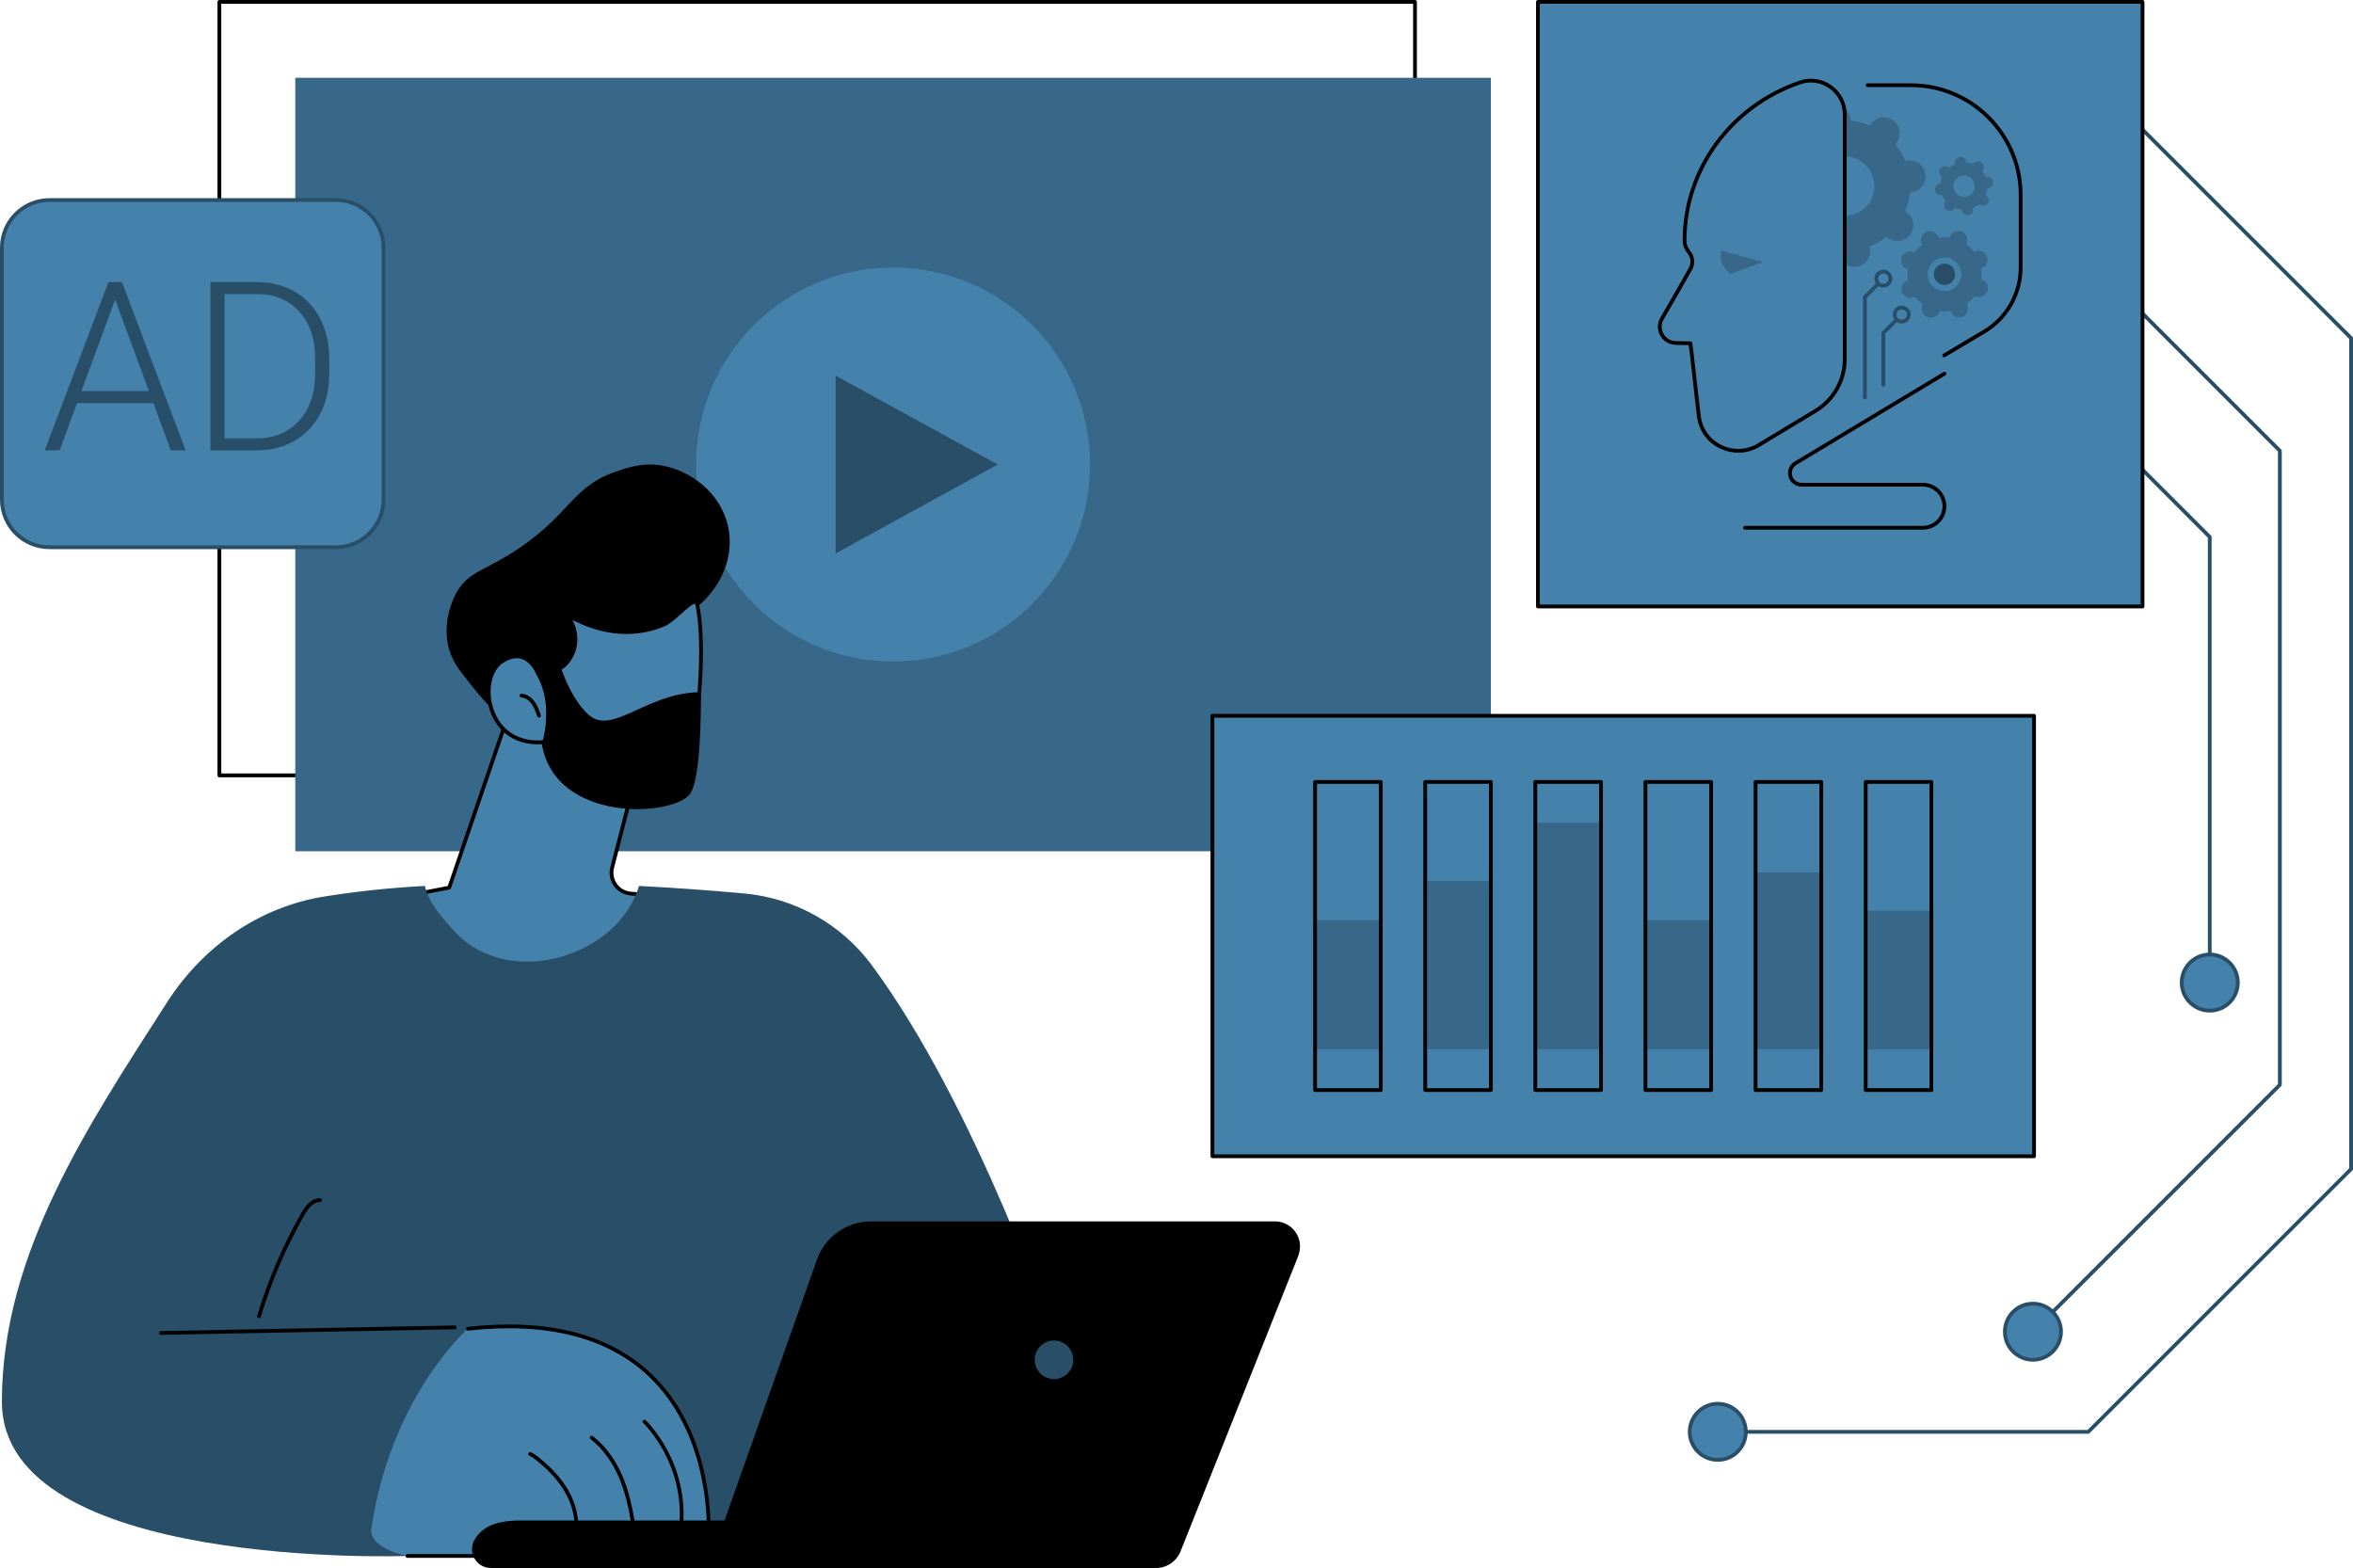 <?xml version="1.0" encoding="UTF-8"?><svg id="Illustration" xmlns="http://www.w3.org/2000/svg" viewBox="0 0 1247 831"><g id="AI-Optimized_Programmatic_Advertising"><path d="M749.9,411.93H116.26c-.55,0-1-.45-1-1V1c0-.55.45-1,1-1h633.63c.55,0,1,.45,1,1v409.93c0,.55-.45,1-1,1ZM117.26,409.93h631.63V2H117.26v407.93Z" stroke-width="0"/><rect x="156.48" y="41.22" width="633.63" height="409.93" fill="#376889" stroke-width="0"/><circle cx="473.3" cy="246.18" r="104.38" fill="#4582ab" stroke-width="0"/><polygon points="442.85 293.3 442.85 199.07 528.74 246.18 442.85 293.3" fill="#294e67" stroke-width="0"/><rect x="642.53" y="379.35" width="435.43" height="233.43" fill="#4582ab" stroke-width="0"/><path d="M1077.97,613.78h-435.43c-.55,0-1-.45-1-1v-233.43c0-.55.45-1,1-1h435.43c.55,0,1,.45,1,1v233.43c0,.55-.45,1-1,1ZM643.53,611.78h433.43v-231.43h-433.43v231.43Z" stroke-width="0"/><rect x="696.95" y="487.66" width="34.81" height="68.4" fill="#376889" stroke-width="0"/><rect x="755.31" y="466.89" width="34.81" height="89.17" fill="#376889" stroke-width="0"/><rect x="813.66" y="436.07" width="34.81" height="119.98" fill="#376889" stroke-width="0"/><rect x="872.02" y="487.66" width="34.81" height="68.4" fill="#376889" stroke-width="0"/><rect x="930.38" y="462.33" width="34.81" height="93.73" fill="#376889" stroke-width="0"/><rect x="988.74" y="482.62" width="34.81" height="73.43" fill="#376889" stroke-width="0"/><path d="M731.76,578.71h-34.81c-.55,0-1-.45-1-1v-163.3c0-.55.45-1,1-1h34.81c.55,0,1,.45,1,1v163.3c0,.55-.45,1-1,1ZM697.95,576.71h32.81v-161.3h-32.81v161.3Z" stroke-width="0"/><path d="M790.12,578.71h-34.81c-.55,0-1-.45-1-1v-163.3c0-.55.45-1,1-1h34.81c.55,0,1,.45,1,1v163.3c0,.55-.45,1-1,1ZM756.31,576.71h32.81v-161.3h-32.81v161.3Z" stroke-width="0"/><path d="M848.47,578.71h-34.81c-.55,0-1-.45-1-1v-163.3c0-.55.45-1,1-1h34.81c.55,0,1,.45,1,1v163.3c0,.55-.45,1-1,1ZM814.66,576.71h32.81v-161.3h-32.81v161.3Z" stroke-width="0"/><path d="M906.83,578.71h-34.81c-.55,0-1-.45-1-1v-163.3c0-.55.45-1,1-1h34.81c.55,0,1,.45,1,1v163.3c0,.55-.45,1-1,1ZM873.02,576.71h32.81v-161.3h-32.81v161.3Z" stroke-width="0"/><path d="M965.19,578.71h-34.81c-.55,0-1-.45-1-1v-163.3c0-.55.45-1,1-1h34.81c.55,0,1,.45,1,1v163.3c0,.55-.45,1-1,1ZM931.38,576.71h32.81v-161.3h-32.81v161.3Z" stroke-width="0"/><path d="M1023.55,578.71h-34.81c-.55,0-1-.45-1-1v-163.3c0-.55.45-1,1-1h34.81c.55,0,1,.45,1,1v163.3c0,.55-.45,1-1,1ZM989.74,576.71h32.81v-161.3h-32.81v161.3Z" stroke-width="0"/><path d="M1171.09,509.23c-.55,0-1-.45-1-1v-223.25l-47.51-47.51c-.39-.39-.39-1.02,0-1.41.39-.39,1.02-.39,1.41,0l47.8,47.81c.19.19.29.44.29.71v223.66c0,.55-.45,1-1,1Z" fill="#294e67" stroke-width="0"/><circle cx="1171.09" cy="520.74" r="14.87" transform="translate(-68.29 194.31) rotate(-9.22)" fill="#4582ab" stroke-width="0"/><path d="M1171.09,536.61c-8.75,0-15.87-7.12-15.87-15.87s7.12-15.87,15.87-15.87,15.87,7.12,15.87,15.87-7.12,15.87-15.87,15.87ZM1171.09,506.87c-7.65,0-13.87,6.22-13.87,13.87s6.22,13.87,13.87,13.87,13.87-6.22,13.87-13.87-6.22-13.87-13.87-13.87Z" fill="#294e67" stroke-width="0"/><path d="M1077.38,706.77c-.26,0-.51-.1-.71-.29-.39-.39-.39-1.02,0-1.41l130.57-130.57V239.32l-87.33-87.33c-.39-.39-.39-1.02,0-1.41.39-.39,1.02-.39,1.41,0l87.63,87.63c.19.19.29.44.29.71v336c0,.27-.11.52-.29.71l-130.86,130.86c-.2.2-.45.29-.71.29Z" fill="#294e67" stroke-width="0"/><circle cx="1077.38" cy="705.77" r="14.87" fill="#4582ab" stroke-width="0"/><path d="M1077.38,721.64c-8.75,0-15.87-7.12-15.87-15.87s7.12-15.87,15.87-15.87,15.87,7.12,15.87,15.87-7.12,15.87-15.87,15.87ZM1077.38,691.9c-7.65,0-13.87,6.22-13.87,13.87s6.22,13.87,13.87,13.87,13.87-6.22,13.87-13.87-6.22-13.87-13.87-13.87Z" fill="#294e67" stroke-width="0"/><path d="M1106.72,759.83h-196.36c-.55,0-1-.45-1-1s.45-1,1-1h195.94l138.7-138.7V179.61l-128.2-128.2c-.39-.39-.39-1.02,0-1.41.39-.39,1.02-.39,1.41,0l128.49,128.49c.19.19.29.44.29.71v440.35c0,.27-.11.52-.29.71l-139.28,139.28c-.19.19-.44.29-.71.29Z" fill="#294e67" stroke-width="0"/><circle cx="910.36" cy="758.83" r="14.87" fill="#4582ab" stroke-width="0"/><path d="M910.36,774.7c-8.75,0-15.87-7.12-15.87-15.87s7.12-15.87,15.87-15.87,15.87,7.12,15.87,15.87-7.12,15.87-15.87,15.87ZM910.36,744.96c-7.65,0-13.87,6.22-13.87,13.87s6.22,13.87,13.87,13.87,13.87-6.22,13.87-13.87-6.22-13.87-13.87-13.87Z" fill="#294e67" stroke-width="0"/><rect x="815.04" y="1" width="320.41" height="320.41" transform="translate(1950.49 322.41) rotate(180)" fill="#4582ab" stroke-width="0"/><path d="M1135.45,322.41h-320.41c-.55,0-1-.45-1-1V1c0-.55.45-1,1-1h320.41c.55,0,1,.45,1,1v320.41c0,.55-.45,1-1,1ZM816.04,320.41h318.41V2h-318.41v318.41Z" stroke-width="0"/><path d="M1010.75,85.09c-.34.05-.68.13-1.01.22-1.34-3.23-3.14-6.2-5.31-8.83.23-.25.46-.5.67-.78,2.78-3.76,1.98-9.06-1.77-11.84-3.76-2.78-9.06-1.98-11.84,1.77-.21.28-.39.57-.56.87-3.15-1.31-6.51-2.16-10-2.49,0-.34-.03-.68-.08-1.03-.69-4.62-5-7.81-9.62-7.12-4.62.69-7.81,5-7.12,9.62.05.34.13.68.22,1.01-3.23,1.34-6.2,3.14-8.83,5.31-.25-.23-.51-.46-.79-.67-3.76-2.78-9.06-1.98-11.84,1.77-2.78,3.76-1.98,9.06,1.77,11.84.28.21.57.39.87.56-1.31,3.15-2.16,6.51-2.49,10-.34,0-.68.03-1.03.08-4.62.69-7.81,5-7.12,9.62.69,4.62,5,7.81,9.62,7.12.34-.05.68-.13,1.01-.22,1.34,3.23,3.14,6.2,5.31,8.83-.23.25-.46.51-.67.78-2.78,3.76-1.98,9.06,1.77,11.84,3.76,2.78,9.06,1.98,11.84-1.77.21-.28.39-.57.56-.87,3.15,1.31,6.51,2.16,10,2.49,0,.34.03.68.08,1.03.69,4.62,5,7.81,9.62,7.12,4.62-.69,7.81-5,7.12-9.62-.05-.34-.13-.68-.22-1.01,3.23-1.34,6.2-3.14,8.83-5.31.25.23.51.46.79.67,3.76,2.78,9.06,1.98,11.84-1.77,2.78-3.76,1.98-9.06-1.77-11.84-.28-.21-.57-.39-.87-.56,1.31-3.15,2.16-6.51,2.49-10,.34,0,.68-.03,1.03-.08,4.62-.69,7.81-5,7.12-9.62-.69-4.62-5-7.81-9.62-7.12ZM979.96,114.15c-8.58,1.29-16.58-4.63-17.87-13.21-1.29-8.58,4.63-16.58,13.21-17.87,8.58-1.29,16.58,4.63,17.87,13.21,1.29,8.58-4.63,16.58-13.21,17.87Z" fill="#376889" stroke-width="0"/><path d="M880.8,168.81c4.59-7.9,10.47-18.1,15.09-26.41,1.44-2.59,1.28-5.79-.44-8.2-1.33-1.88-2.71-3.53-2.71-6.79,0-38.67,25.55-71.57,61.2-83.72,11.62-3.96,23.69,4.73,23.69,17.01v129.73c0,11.13-5.83,21.46-15.36,27.21l-29.57,17.84c-12.73,8.27-29.99.82-32.28-14.19-.03-.23-.07-.45-.09-.68-2.33-19.28-3.89-35.36-4.55-38.67l-7.7-.15c-6.58-.13-10.61-7.29-7.3-12.98Z" fill="#4582ab" stroke-width="0"/><path d="M921.2,239.91c-3.1,0-6.21-.65-9.15-1.97-6.78-3.04-11.5-9.21-12.6-16.5-.04-.23-.07-.47-.1-.71-1.04-8.58-1.93-16.57-2.64-22.99-.79-7.08-1.38-12.43-1.76-14.82l-6.87-.14c-3.45-.07-6.52-1.91-8.21-4.91-1.69-3.01-1.66-6.58.07-9.57,6.23-10.71,11.3-19.59,15.08-26.39,1.25-2.25,1.1-5.05-.38-7.14l-.29-.41c-1.28-1.78-2.6-3.62-2.6-6.95,0-38.02,24.87-72.05,61.88-84.66,5.83-1.99,12.06-1.07,17.08,2.53,5.04,3.61,7.93,9.23,7.93,15.43v129.73c0,11.41-6.07,22.17-15.84,28.07l-29.57,17.84c-3.64,2.37-7.82,3.57-12.03,3.57ZM959.76,43.72c-1.83,0-3.68.3-5.49.92-36.2,12.34-60.52,45.6-60.52,82.77,0,2.69,1.03,4.13,2.22,5.79l.3.42c1.92,2.71,2.12,6.35.5,9.27-3.78,6.81-8.86,15.7-15.1,26.43h0c-1.38,2.36-1.4,5.2-.06,7.58,1.34,2.38,3.77,3.84,6.51,3.89l7.7.15c.47,0,.87.34.96.8.37,1.88,1.02,7.71,1.92,15.78.71,6.42,1.6,14.4,2.64,22.97.03.21.05.43.09.65,1.01,6.62,5.29,12.21,11.45,14.98,6.3,2.83,13.52,2.28,19.3-1.47l29.59-17.86c9.18-5.54,14.88-15.63,14.88-26.35V60.7c0-5.54-2.59-10.57-7.1-13.8-2.93-2.1-6.33-3.18-9.78-3.18ZM880.8,168.81h0,0Z" stroke-width="0"/><path d="M934.34,138.87l-21.9-6.05c-1.54,4.15,0,8.3,4.61,12.45l17.29-6.4Z" fill="#376889" stroke-width="0"/><path d="M1019.07,280.69h-94.27c-.55,0-1-.45-1-1s.45-1,1-1h94.27c5.74,0,10.4-4.67,10.4-10.4s-4.67-10.4-10.4-10.4h-64.35c-3.93,0-7.13-3.2-7.13-7.14,0-2.49,1.33-4.83,3.46-6.11l78.92-47.47c.47-.28,1.09-.13,1.37.34.29.47.13,1.09-.34,1.37l-78.92,47.47c-1.54.92-2.49,2.61-2.49,4.4,0,2.83,2.3,5.14,5.13,5.14h64.35c6.84,0,12.4,5.56,12.4,12.4s-5.56,12.4-12.4,12.4Z" stroke-width="0"/><path d="M1046.69,133.27c-.18.08-.35.17-.52.26-1.19-1.58-2.6-2.95-4.16-4.07.09-.17.18-.34.25-.52.99-2.45-.2-5.24-2.66-6.22-2.45-.98-5.24.2-6.22,2.66-.07.18-.13.37-.18.55-1.91-.27-3.87-.25-5.82.06-.05-.18-.11-.37-.19-.55-1.04-2.43-3.85-3.56-6.28-2.52-2.43,1.04-3.56,3.85-2.52,6.28.08.18.17.35.26.52-1.58,1.19-2.95,2.6-4.07,4.16-.17-.09-.34-.18-.52-.25-2.45-.98-5.24.2-6.22,2.66-.99,2.45.2,5.24,2.66,6.22.18.07.37.13.55.18-.27,1.91-.25,3.87.06,5.82-.18.05-.37.11-.55.19-2.43,1.04-3.56,3.85-2.52,6.28,1.04,2.43,3.85,3.56,6.28,2.52.18-.08.35-.17.52-.26,1.19,1.58,2.6,2.95,4.16,4.07-.09.17-.18.34-.25.52-.99,2.45.2,5.24,2.66,6.22s5.24-.2,6.22-2.66c.07-.18.13-.37.18-.55,1.91.27,3.87.25,5.82-.06.05.18.12.37.19.55,1.04,2.43,3.85,3.56,6.28,2.52,2.43-1.04,3.56-3.85,2.52-6.28-.08-.18-.17-.35-.26-.52,1.58-1.19,2.95-2.6,4.07-4.16.17.09.34.18.52.25,2.45.98,5.24-.2,6.22-2.66.99-2.45-.2-5.24-2.66-6.22-.18-.07-.37-.13-.55-.18.27-1.91.25-3.87-.06-5.82.18-.05.37-.11.55-.19,2.43-1.04,3.56-3.85,2.52-6.28-1.04-2.43-3.85-3.56-6.28-2.52ZM1033.98,153.55c-4.51,1.93-9.73-.17-11.66-4.68-1.93-4.51.17-9.73,4.68-11.66,4.51-1.93,9.73.17,11.66,4.68,1.93,4.51-.17,9.73-4.68,11.66Z" fill="#376889" stroke-width="0"/><path d="M1052.76,93.74c-.12.02-.24.05-.36.08-.48-1.16-1.13-2.23-1.91-3.18.08-.09.16-.18.24-.28,1-1.35.71-3.26-.64-4.26-1.35-1-3.26-.71-4.26.64-.07.1-.14.21-.2.31-1.13-.47-2.34-.78-3.6-.9,0-.12-.01-.25-.03-.37-.25-1.66-1.8-2.81-3.46-2.56-1.66.25-2.81,1.8-2.56,3.46.02.12.05.24.08.36-1.16.48-2.23,1.13-3.18,1.91-.09-.08-.18-.16-.28-.24-1.35-1-3.26-.71-4.26.64-1,1.35-.71,3.26.64,4.26.1.07.21.14.31.2-.47,1.13-.78,2.34-.9,3.6-.12,0-.24.01-.37.03-1.66.25-2.81,1.8-2.56,3.46.25,1.66,1.8,2.81,3.46,2.56.12-.02.24-.05.36-.08.48,1.16,1.13,2.23,1.91,3.18-.08.09-.16.18-.24.28-1,1.35-.71,3.26.64,4.26s3.26.71,4.26-.64c.07-.1.14-.21.2-.31,1.13.47,2.34.78,3.6.9,0,.12.01.25.03.37.25,1.66,1.8,2.81,3.46,2.56,1.66-.25,2.81-1.8,2.56-3.46-.02-.12-.05-.24-.08-.36,1.16-.48,2.23-1.13,3.18-1.91.09.08.18.16.28.24,1.35,1,3.26.71,4.26-.64s.71-3.26-.64-4.26c-.1-.07-.21-.14-.31-.2.47-1.13.78-2.34.9-3.6.12,0,.25-.01.37-.03,1.66-.25,2.81-1.8,2.56-3.46-.25-1.66-1.8-2.81-3.46-2.56ZM1041.69,104.2c-3.09.46-5.97-1.67-6.43-4.75-.46-3.09,1.67-5.97,4.75-6.43,3.09-.46,5.97,1.67,6.43,4.75.46,3.09-1.67,5.97-4.75,6.43Z" fill="#376889" stroke-width="0"/><circle cx="1030.5" cy="145.38" r="5.67" fill="#294e67" stroke-width="0"/><path d="M988.35,211.71c-.55,0-1-.45-1-1v-53.29c0-.27.11-.52.29-.71l9.74-9.74c.39-.39,1.02-.39,1.41,0,.39.39.39,1.02,0,1.41l-9.45,9.45v52.88c0,.55-.45,1-1,1Z" fill="#294e67" stroke-width="0"/><circle cx="998.1" cy="147.68" r="3.73" fill="#4582ab" stroke-width="0"/><path d="M998.1,152.41c-2.61,0-4.73-2.12-4.73-4.73s2.12-4.73,4.73-4.73,4.73,2.12,4.73,4.73-2.12,4.73-4.73,4.73ZM998.1,144.94c-1.51,0-2.73,1.23-2.73,2.73s1.23,2.73,2.73,2.73,2.73-1.23,2.73-2.73-1.23-2.73-2.73-2.73Z" fill="#294e67" stroke-width="0"/><path d="M998.1,204.99c-.55,0-1-.45-1-1v-27.54c0-.27.11-.52.29-.71l9.75-9.74c.39-.39,1.02-.39,1.41,0,.39.39.39,1.02,0,1.41l-9.45,9.45v27.12c0,.55-.45,1-1,1Z" fill="#294e67" stroke-width="0"/><path d="M1004.11,166.71c0,2.06,1.67,3.73,3.73,3.73s3.73-1.67,3.73-3.73-1.67-3.73-3.73-3.73-3.73,1.67-3.73,3.73Z" fill="#4582ab" stroke-width="0"/><path d="M1007.84,171.45c-2.61,0-4.74-2.12-4.74-4.73s2.12-4.73,4.74-4.73,4.73,2.12,4.73,4.73-2.12,4.73-4.73,4.73ZM1007.84,163.98c-1.51,0-2.74,1.23-2.74,2.73s1.23,2.73,2.74,2.73,2.73-1.23,2.73-2.73-1.23-2.73-2.73-2.73Z" fill="#294e67" stroke-width="0"/><path d="M1030.32,189.36c-.34,0-.67-.17-.86-.49-.28-.47-.13-1.09.35-1.37l21.3-12.67c11.57-6.88,18.76-19.52,18.76-32.99v-38.55c0-31.49-25.62-57.12-57.12-57.12h-22.99c-.55,0-1-.45-1-1s.45-1,1-1h22.99c32.6,0,59.12,26.52,59.12,59.12v38.55c0,14.17-7.56,27.46-19.74,34.71l-21.3,12.67c-.16.1-.34.14-.51.14Z" stroke-width="0"/><path d="M268.76,380.69l-30.69,89.73-21.1,4.1s32.2,69.9,86.47,58.19c54.27-11.71,42.33-58.19,42.33-58.19l-11.48-.93c-6.87-.56-11.59-7.17-9.86-13.85l12.9-49.98s-52.59-42.38-68.57-29.07Z" fill="#4582ab" stroke-width="0"/><path d="M291.43,535c-18.33,0-36.21-8.94-52.31-26.32-14.77-15.94-22.98-33.57-23.06-33.75-.13-.28-.12-.6.02-.87.14-.27.4-.47.7-.53l20.53-3.99,30.5-89.18c.06-.17.16-.33.31-.44,16.42-13.68,67.67,27.31,69.84,29.06.31.25.44.65.34,1.03l-12.9,49.98c-.75,2.9-.18,5.95,1.55,8.39,1.74,2.44,4.44,3.97,7.42,4.21l11.48.93c.42.03.78.34.89.75.2.78,4.78,19.26-5.62,36.08-7.21,11.68-19.82,19.53-37.47,23.33-4.09.88-8.17,1.32-12.22,1.32ZM218.44,475.25c2.07,4.14,9.78,18.73,22.18,32.11,13.35,14.4,35.05,30.32,62.61,24.37,17.1-3.69,29.28-11.24,36.19-22.43,8.86-14.33,6.25-30.36,5.53-33.84l-10.74-.87c-3.57-.29-6.81-2.13-8.89-5.05-2.08-2.92-2.76-6.58-1.86-10.05l12.74-49.35c-5.37-4.24-51.97-40.29-66.59-28.86l-30.6,89.45c-.12.34-.4.59-.76.66l-19.82,3.85ZM238.07,470.41h0,0Z" stroke-width="0"/><path d="M385.96,279.58c4.75,23.46-13.51,44.73-29.31,48.65-.56.14-1.12.26-1.67.38-.34,1.16-.75,2.33-1.28,3.47-6.21,13.6-24,20.21-38.94,18.86-4.33,4.63-9.97,11.08-15.95,19.24-19.1,26.05-32.66,14.33-52.5-11.45-2.64-3.43-6.45-7.82-8.43-15.09-3.92-14.44,2.86-27.44,3.73-29.03,6.48-11.98,14.81-11.53,33.13-23.83,27.85-18.7,28.33-33,52.27-41.08,6.34-2.14,14.31-4.72,24.27-2.9,14.48,2.66,30.93,14.25,34.68,32.78Z" stroke-width="0"/><path d="M369.53,320.35c-1.16-5.61-11.43,7.98-17.66,10.63-25.39,10.79-48.22-3.36-51.58-5.17,6.05,7.43,6.06,17.52.96,24.35-2.81,3.77-6.86,6.49-16.23,6.65,0,0-5.72-14.94-19.04-6.27-13.32,8.67-8.36,45.27,21.74,42.79,0,0,13.48,31.12,48.77,25.37,22.16-3.61,31.33-23.34,33.88-48.82,0,0,3.12-30.42-.84-49.53Z" fill="#4582ab" stroke-width="0"/><path d="M328.07,420.4c-26.77,0-38.93-21.94-40.97-26.02-13.12.83-23.33-5.78-27.43-17.78-3.63-10.61-1.1-22.43,5.76-26.9,4.18-2.72,8.1-3.51,11.67-2.36,5.03,1.63,7.73,6.63,8.57,8.45,9.1-.29,12.49-3.16,14.78-6.23,5.03-6.75,4.65-16.26-.94-23.12-.3-.37-.3-.9,0-1.27.3-.37.82-.47,1.25-.24.18.1.4.22.68.38,21.82,12.23,39.25,9.33,50.03,4.75,2.33-.99,5.49-3.81,8.27-6.3,4.53-4.05,7.18-6.3,9.2-5.64.56.18,1.28.69,1.56,2.03h0c3.95,19.05.89,49.53.86,49.83-2.97,29.72-14.66,46.44-34.72,49.71-3.01.49-5.87.72-8.58.72ZM287.72,392.33c.4,0,.76.23.92.6.54,1.24,13.6,30.33,47.7,24.78,19.32-3.15,30.13-18.83,33.05-47.93.03-.31,3.06-30.49-.83-49.23-.08-.37-.19-.52-.23-.54-1.03-.34-4.76,3.02-7.24,5.23-3.04,2.72-6.19,5.53-8.82,6.65-10.71,4.55-27.72,7.52-48.9-3.3,3.86,7.11,3.47,15.74-1.31,22.16-2.53,3.39-6.52,6.87-17.02,7.05,0,0-.01,0-.02,0-.41,0-.78-.25-.93-.64-.02-.06-2.47-6.26-7.61-7.92-2.96-.96-6.31-.24-9.95,2.13-6.13,3.99-8.31,14.79-4.96,24.57,3.86,11.29,13.61,17.41,26.07,16.38.03,0,.05,0,.08,0Z" stroke-width="0"/><path d="M285.64,380.27c-.42,0-.8-.26-.95-.68-.77-2.26-1.57-4.6-2.96-6.53-1.46-2.04-3.43-3.29-5.4-3.42-.55-.04-.97-.52-.93-1.07.04-.55.52-.97,1.07-.93,2.57.18,5.08,1.73,6.89,4.25,1.55,2.16,2.4,4.65,3.22,7.05.18.52-.1,1.09-.62,1.27-.11.04-.22.05-.32.05Z" stroke-width="0"/><path d="M294.17,343.73s5.75,24.97,18.2,35.43c12.1,10.16,29.64-10.92,56.64-12.28,1.3-.07,2.41.94,2.42,2.24.06,9.18-.12,43.01-5.56,51.35-7.98,12.22-71.31,16.4-78.73-26.08,0,0,6.74-20.44-2.69-36.52l9.74-14.14Z" stroke-width="0"/><path d="M461.99,511.48c-16.05-21.68-40.59-35.47-67.45-37.95-15.3-1.41-34.49-2.91-55.88-4-1.18,3.85-2.82,7.58-4.96,11.1-6.2,10.21-15.92,18.06-26.74,22.94-10.83,4.88-22.95,7.09-34.79,5.66-11.59-1.4-22.62-6.34-30.63-14.96-6.53-7.03-14.36-15.54-16.37-24.76-19.41,1.1-34.71,2.71-52.93,5.56-34.78,5.45-64.72,26.51-83.72,56.14C47.08,595.87,1,664.13,1,742.87c0,89.52,214.91,81.75,214.91,81.75h209.53l133.98-113.84s-41.7-124.02-97.44-199.3Z" fill="#294e67" stroke-width="0"/><path d="M196.8,810.06c-1.58,10.68,19.11,14.55,19.11,14.55h64.11l95.47-12.27s7.45-123.01-127.52-108.15c0,0-40.73,35.43-51.16,105.86Z" fill="#4582ab" stroke-width="0"/><path d="M280.02,825.62h-64.11c-.55,0-1-.45-1-1s.45-1,1-1h64.05l94.57-12.16c.19-6.69.3-52.47-30.62-81.89-21.83-20.78-54.08-28.98-95.83-24.38-.56.06-1.04-.34-1.1-.88-.06-.55.34-1.04.88-1.1,42.38-4.67,75.16,3.72,97.44,24.93,33.92,32.3,31.22,83.75,31.19,84.27-.03.48-.39.87-.87.93l-95.47,12.27s-.08,0-.13,0Z" stroke-width="0"/><path d="M305.17,813.82s-.1,0-.15-.01c-.55-.08-.92-.59-.84-1.13,1-6.86-.61-14.49-4.53-21.48-3.29-5.86-8.16-11.38-14.88-16.89-1.28-1.05-2.66-2.13-4.2-2.8-.51-.22-.74-.81-.52-1.32.22-.51.81-.74,1.32-.52,1.78.78,3.28,1.95,4.67,3.09,6.92,5.67,11.94,11.38,15.35,17.45,4.14,7.37,5.83,15.45,4.77,22.75-.07.5-.5.86-.99.86Z" stroke-width="0"/><path d="M336.03,812.05c-.49,0-.92-.36-.99-.86-1.16-8.16-2.82-17.71-6.39-26.65-3.69-9.24-9.1-16.78-15.65-21.81-.44-.34-.52-.96-.18-1.4.33-.44.96-.52,1.4-.18,6.84,5.25,12.47,13.08,16.29,22.66,3.64,9.13,5.33,18.83,6.51,27.11.08.55-.3,1.05-.85,1.13-.05,0-.09.01-.14.01Z" stroke-width="0"/><path d="M360.75,812.05s-.08,0-.12,0c-.55-.07-.94-.56-.87-1.11,4.16-34.87-18.66-56.57-18.9-56.78-.4-.38-.43-1.01-.05-1.41.38-.4,1.01-.43,1.41-.05.24.22,23.8,22.61,19.52,58.48-.06.51-.49.88-.99.88Z" stroke-width="0"/><path d="M608.62,831h-348.24c-2.06,0-4.13-.53-5.83-1.7-3.98-2.74-5.36-7.64-3.79-11.85,4.11-8.61,12.59-11.64,25.14-11.64h355.56l-4.61,12.54c-2.85,7.61-10.11,12.65-18.24,12.65Z" stroke-width="0"/><path d="M625.65,822.16l62.25-156.23c1.27-3.19,1.46-6.77.24-9.98-2.02-5.31-7.03-8.64-12.48-8.64h-214.02c-12.9,0-24.39,8.13-28.7,20.28l-57.87,163.41h237.54c5.74,0,10.91-3.5,13.04-8.84Z" stroke-width="0"/><circle cx="558.57" cy="720.66" r="10.22" fill="#294e67" stroke-width="0"/><path d="M85.28,707.43c-.54,0-.99-.44-1-.98-.01-.55.43-1.01.98-1.02l155.7-2.96c.59-.02,1.01.43,1.02.98.01.55-.43,1.01-.98,1.02l-155.7,2.96s-.01,0-.02,0Z" stroke-width="0"/><path d="M137.27,698.6c-.09,0-.19-.01-.29-.04-.53-.16-.83-.72-.67-1.25,5.67-18.87,13.48-37.12,23.24-54.24,2-3.51,5.21-8.15,10.04-8,.55.02.98.48.97,1.03-.02.55-.47.98-1.03.97-3.72-.12-6.5,3.93-8.24,6.99-9.68,16.99-17.44,35.1-23.06,53.82-.13.43-.53.71-.96.71Z" stroke-width="0"/><rect x="1" y="106.01" width="202.24" height="184.01" rx="25.22" ry="25.22" fill="#4582ab" stroke-width="0"/><path d="M178.02,291.03H26.22c-14.46,0-26.22-11.76-26.22-26.22v-133.56c0-14.46,11.76-26.22,26.22-26.22h151.79c14.46,0,26.22,11.76,26.22,26.22v133.56c0,14.46-11.76,26.22-26.22,26.22ZM26.22,107.01c-13.36,0-24.22,10.87-24.22,24.22v133.56c0,13.36,10.87,24.22,24.22,24.22h151.79c13.36,0,24.22-10.87,24.22-24.22v-133.56c0-13.36-10.87-24.22-24.22-24.22H26.22Z" fill="#294e67" stroke-width="0"/><path d="M81.3,213.63h-40.48l-9.19,25.04h-7.9l33.74-89.16h7.16l33.74,89.16h-7.84l-9.25-25.04ZM43.15,207.26h35.76l-17.88-48.56-17.88,48.56Z" fill="#294e67" stroke-width="0"/><path d="M111.49,238.67v-89.16h24.92c7.31,0,13.86,1.66,19.66,4.99,5.8,3.33,10.32,8.09,13.56,14.3,3.25,6.21,4.87,13.27,4.87,21.19v8.21c0,7.96-1.61,15.02-4.84,21.19-3.23,6.16-7.77,10.92-13.62,14.27-5.86,3.35-12.58,5.02-20.18,5.02h-24.37ZM119.02,155.88v76.42h16.9c9.39,0,16.92-3.12,22.59-9.35,5.67-6.23,8.51-14.66,8.51-25.28v-7.84c0-10.25-2.8-18.47-8.39-24.64-5.59-6.17-12.96-9.27-22.11-9.32h-17.51Z" fill="#294e67" stroke-width="0"/></g></svg>